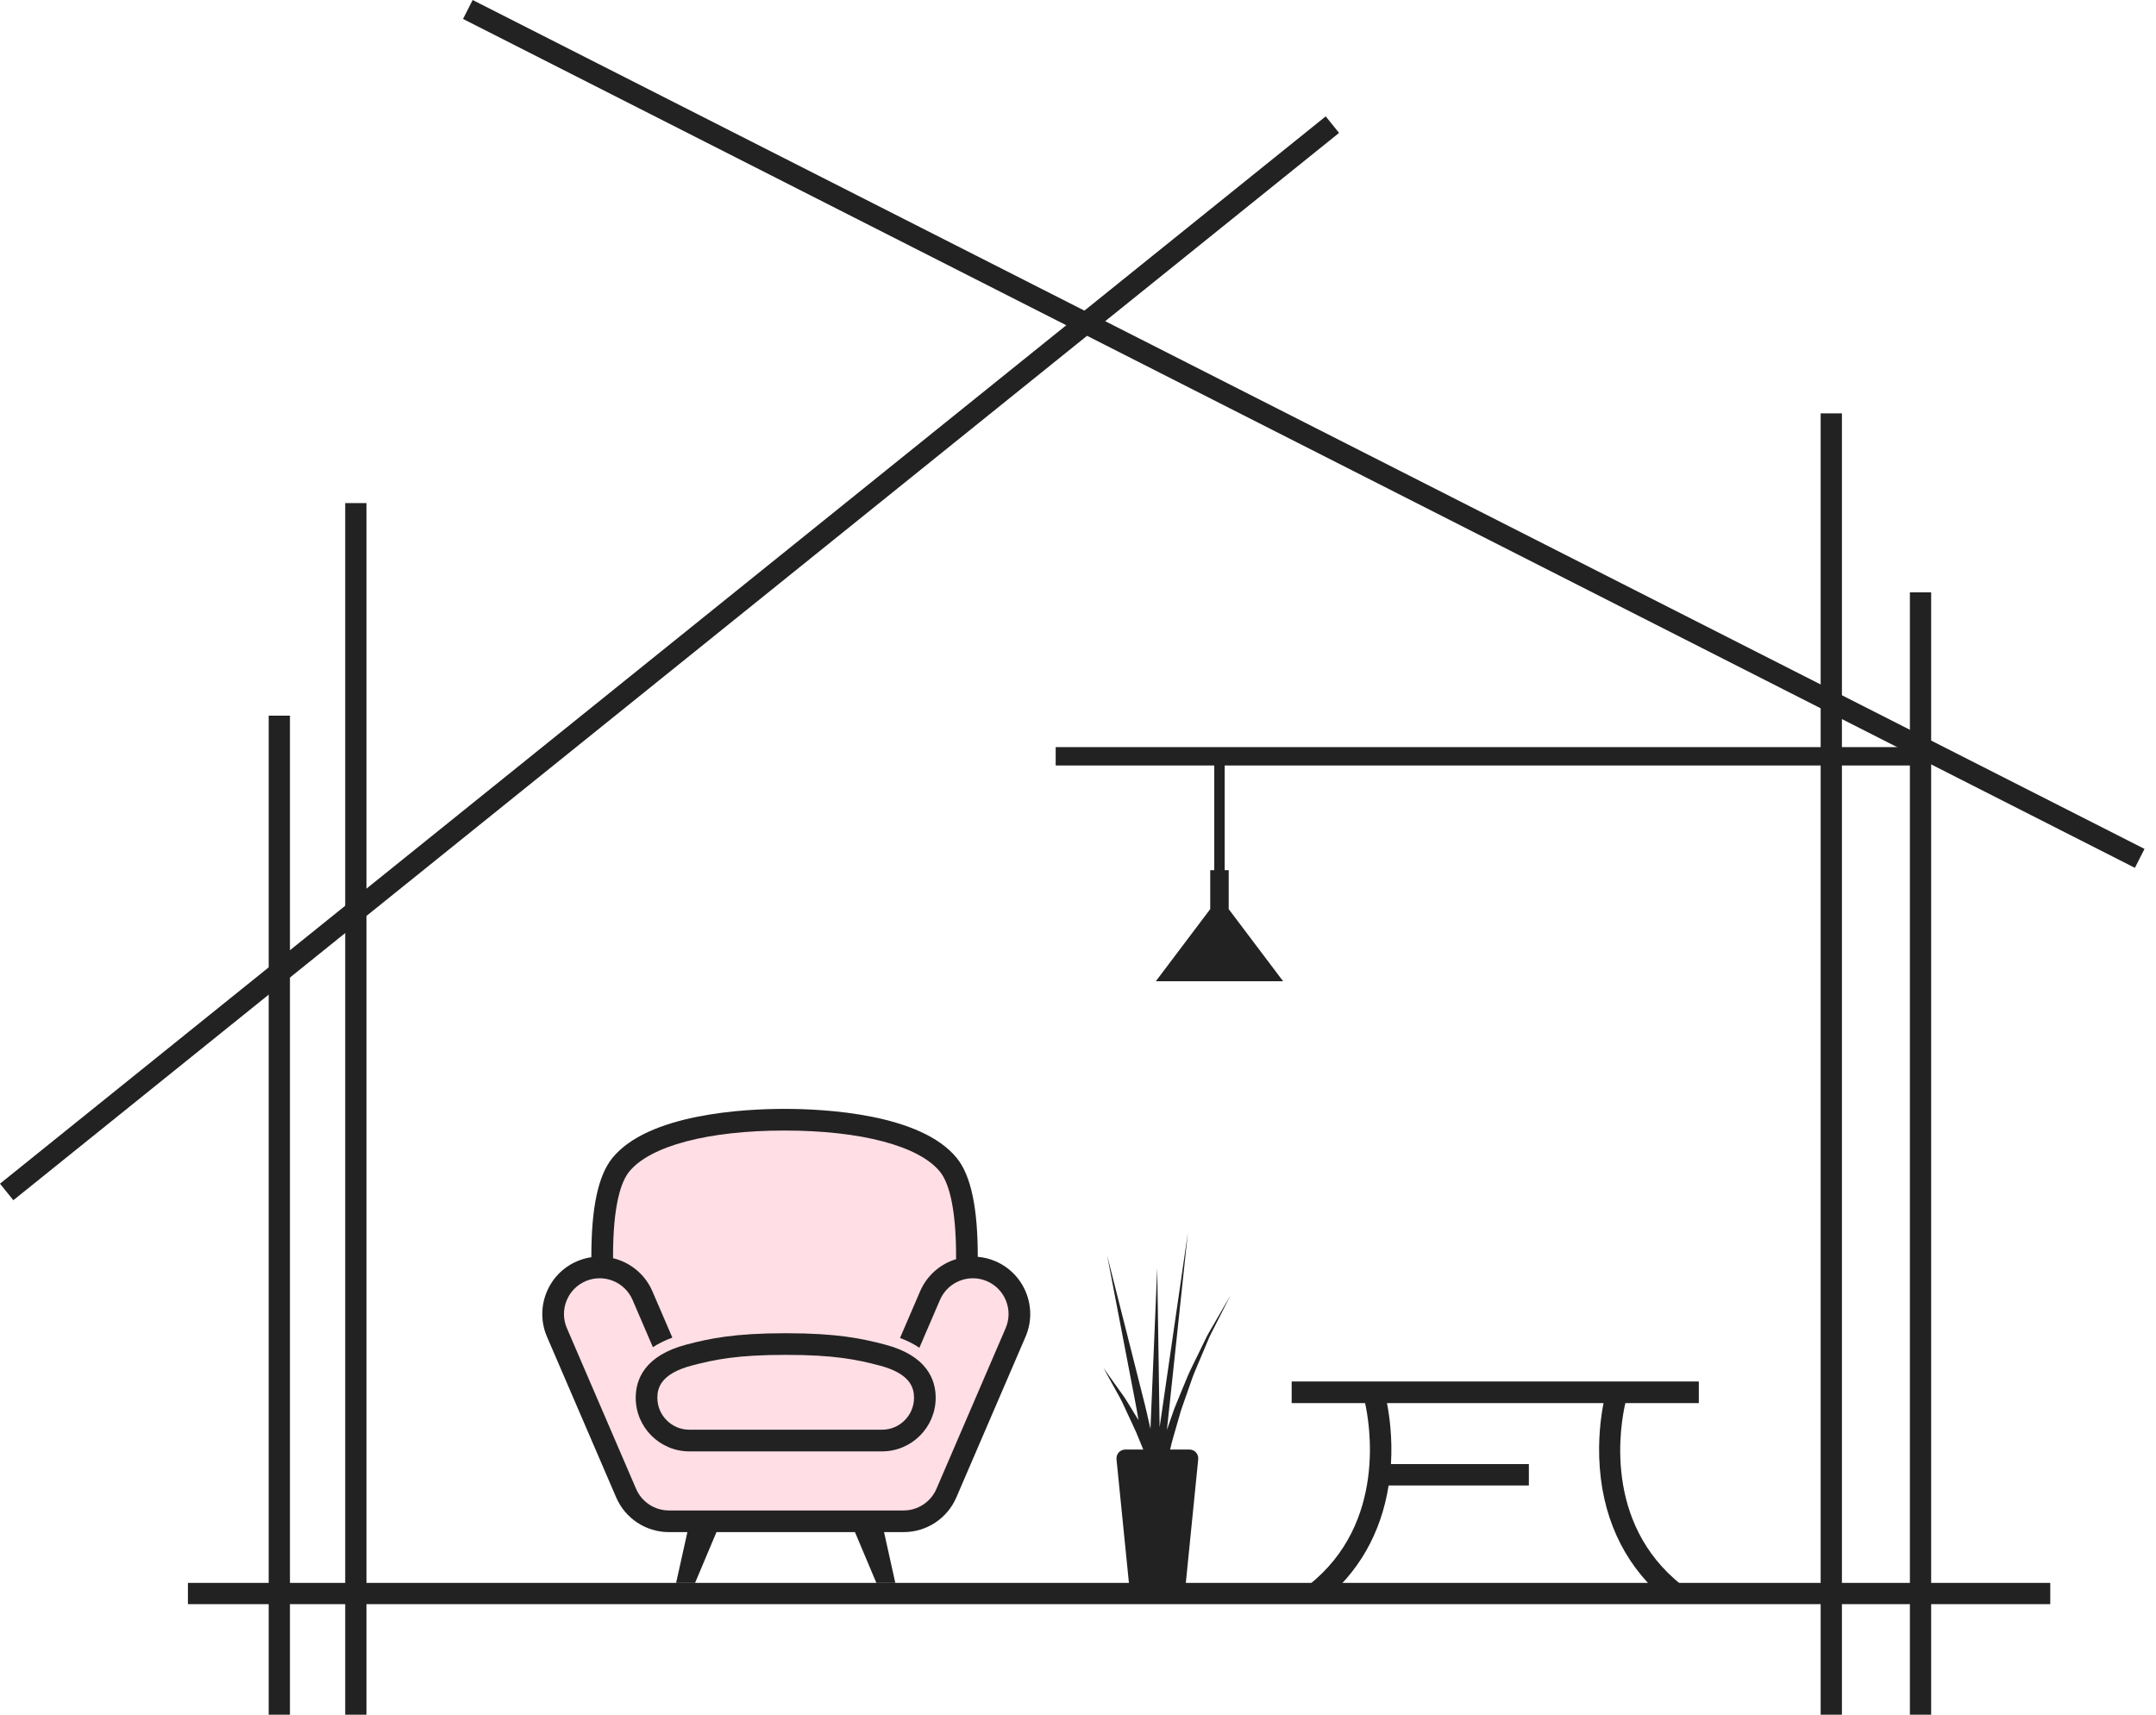 <svg width="176" height="140" viewBox="0 0 176 140" fill="none" xmlns="http://www.w3.org/2000/svg">
<path fill-rule="evenodd" clip-rule="evenodd" d="M21.934 140H23.669V58.433H21.934V140Z" fill="#222222"/>
<path fill-rule="evenodd" clip-rule="evenodd" d="M28.18 140H29.915V41.078H28.18V140Z" fill="#222222"/>
<path fill-rule="evenodd" clip-rule="evenodd" d="M81.267 102.981C80.794 102.777 80.305 102.659 79.817 102.618C79.82 98.622 79.261 95.983 78.111 94.56C75.178 90.929 67.298 90.538 64.046 90.538C60.794 90.538 52.914 90.929 49.981 94.56C48.827 95.988 48.268 98.637 48.275 102.649C47.88 102.707 47.486 102.817 47.102 102.981C44.729 104.003 43.63 106.764 44.651 109.137L50.301 122.259C51.042 123.98 52.731 125.092 54.605 125.092H56.115L55.194 129.239H56.739L58.487 125.092H69.793L71.542 129.239H73.086L72.165 125.092H73.764C75.638 125.092 77.327 123.98 78.068 122.259L83.718 109.137C84.74 106.764 83.64 104.003 81.267 102.981Z" fill="#FFDEE5"/>
<path fill-rule="evenodd" clip-rule="evenodd" d="M82.094 108.439L76.444 121.561C75.983 122.631 74.931 123.325 73.764 123.325H54.605C53.438 123.325 52.387 122.631 51.925 121.561L46.275 108.439C45.639 106.96 46.324 105.241 47.801 104.605C49.279 103.968 50.999 104.654 51.635 106.13L53.298 109.995C53.74 109.705 54.265 109.441 54.886 109.213L53.258 105.432C52.652 104.023 51.431 103.062 50.044 102.729C50.028 98.268 50.745 96.427 51.356 95.671C53.059 93.564 57.803 92.306 64.046 92.306C70.29 92.306 75.033 93.564 76.736 95.671C77.35 96.431 78.072 98.288 78.048 102.807C76.776 103.195 75.677 104.118 75.111 105.432L73.471 109.242C74.091 109.474 74.613 109.744 75.051 110.042L76.735 106.13C77.371 104.654 79.091 103.968 80.568 104.605C82.046 105.241 82.73 106.96 82.094 108.439ZM81.267 102.981C80.794 102.777 80.305 102.659 79.817 102.618C79.82 98.622 79.261 95.983 78.111 94.56C75.178 90.929 67.298 90.538 64.046 90.538C60.794 90.538 52.914 90.929 49.981 94.56C48.827 95.988 48.268 98.637 48.275 102.649C47.88 102.707 47.486 102.817 47.102 102.981C44.729 104.003 43.63 106.764 44.651 109.137L50.301 122.259C51.042 123.98 52.731 125.092 54.605 125.092H56.115L55.194 129.239H56.739L58.487 125.092H69.793L71.542 129.239H73.086L72.165 125.092H73.764C75.638 125.092 77.327 123.98 78.068 122.259L83.718 109.137C84.74 106.764 83.64 104.003 81.267 102.981Z" fill="#222222"/>
<path fill-rule="evenodd" clip-rule="evenodd" d="M72.006 116.732H56.27C54.832 116.732 53.662 115.562 53.662 114.125C53.662 113.311 53.956 112.152 56.494 111.487C58.306 111.014 60.132 110.621 64.138 110.621C68.145 110.621 69.97 111.014 71.783 111.487C74.321 112.152 74.614 113.311 74.614 114.125C74.614 115.562 73.445 116.732 72.006 116.732ZM72.23 109.778C70.369 109.29 68.349 108.854 64.138 108.854C59.928 108.854 57.908 109.29 56.046 109.778C52.615 110.675 51.895 112.637 51.895 114.125C51.895 116.536 53.857 118.501 56.27 118.501H72.006C74.419 118.501 76.382 116.536 76.382 114.125C76.382 112.637 75.662 110.675 72.23 109.778Z" fill="#222222"/>
<path fill-rule="evenodd" clip-rule="evenodd" d="M148.625 140H150.361V33.749H148.625V140Z" fill="#222222"/>
<path fill-rule="evenodd" clip-rule="evenodd" d="M155.91 140H157.646V48.366H155.91V140Z" fill="#222222"/>
<path fill-rule="evenodd" clip-rule="evenodd" d="M15.34 130.975H167.368V129.239H15.34V130.975Z" fill="#222222"/>
<path fill-rule="evenodd" clip-rule="evenodd" d="M86.178 62.5H157.178V61H86.178V62.5Z" fill="#222222"/>
<path fill-rule="evenodd" clip-rule="evenodd" d="M175.062 69.311L174.277 70.858L37.799 1.547L38.584 0L175.062 69.311Z" fill="#222222"/>
<path fill-rule="evenodd" clip-rule="evenodd" d="M0 96.644L1.089 97.996L109.311 10.852L108.222 9.5L0 96.644Z" fill="#222222"/>
<path fill-rule="evenodd" clip-rule="evenodd" d="M97.813 119.158C97.858 118.714 97.529 118.35 97.081 118.35H95.521C95.606 117.988 95.69 117.615 95.808 117.238C95.954 116.727 96.107 116.2 96.261 115.664C96.401 115.123 96.61 114.595 96.792 114.057C96.98 113.521 97.167 112.985 97.351 112.458C97.546 111.933 97.776 111.434 97.977 110.941C98.184 110.45 98.385 109.974 98.574 109.524C98.752 109.066 98.983 108.665 99.17 108.281C99.943 106.756 100.459 105.741 100.459 105.741C100.459 105.741 99.888 106.728 99.032 108.21C98.822 108.583 98.569 108.975 98.367 109.423C98.151 109.864 97.925 110.329 97.69 110.812C97.459 111.296 97.2 111.787 96.976 112.303C96.761 112.823 96.543 113.356 96.324 113.885C96.114 114.414 95.871 114.939 95.7 115.476C95.549 115.908 95.405 116.331 95.259 116.746L96.97 100.646L94.663 116.536L94.467 103.545L93.915 116.664C93.908 116.634 93.902 116.608 93.895 116.578C93.717 115.791 93.517 114.874 93.259 113.896C93.012 112.919 92.748 111.875 92.486 110.833C91.429 106.665 90.377 102.497 90.377 102.497C90.377 102.497 91.185 106.715 91.997 110.933C92.199 111.987 92.401 113.04 92.591 114.026C92.728 114.706 92.84 115.355 92.941 115.956C92.805 115.737 92.665 115.513 92.531 115.289C92.241 114.827 91.978 114.351 91.68 113.935C91.381 113.518 91.106 113.13 90.868 112.798C90.395 112.136 90.08 111.693 90.08 111.693C90.08 111.693 90.342 112.169 90.737 112.883C90.933 113.238 91.162 113.649 91.408 114.094C91.653 114.534 91.859 115.04 92.093 115.526C92.319 116.017 92.552 116.502 92.757 116.963C92.947 117.431 93.128 117.864 93.281 118.237C93.298 118.279 93.312 118.314 93.327 118.35H91.877C91.429 118.35 91.101 118.714 91.144 119.158L92.163 129.3H96.796L97.813 119.158Z" fill="#222222"/>
<path fill-rule="evenodd" clip-rule="evenodd" d="M138.679 114.56V112.793H105.443V114.56H111.435C111.79 116.14 113.257 124.36 106.829 129.421L107.908 130.794C110.881 128.452 112.745 125.183 113.357 121.286H124.806V119.54H113.548C113.68 117.346 113.412 115.523 113.221 114.56H130.901C130.7 115.576 130.413 117.544 130.598 119.897C130.951 124.412 132.894 128.179 136.213 130.794L137.293 129.421C130.795 124.306 132.308 116.163 132.683 114.56H138.679Z" fill="#222222"/>
<path fill-rule="evenodd" clip-rule="evenodd" d="M104.743 80.116L100.302 74.227V71.047H99.974V61.857H99.124V71.047H98.794V74.227L94.353 80.116H104.743Z" fill="#222222"/>
</svg>
